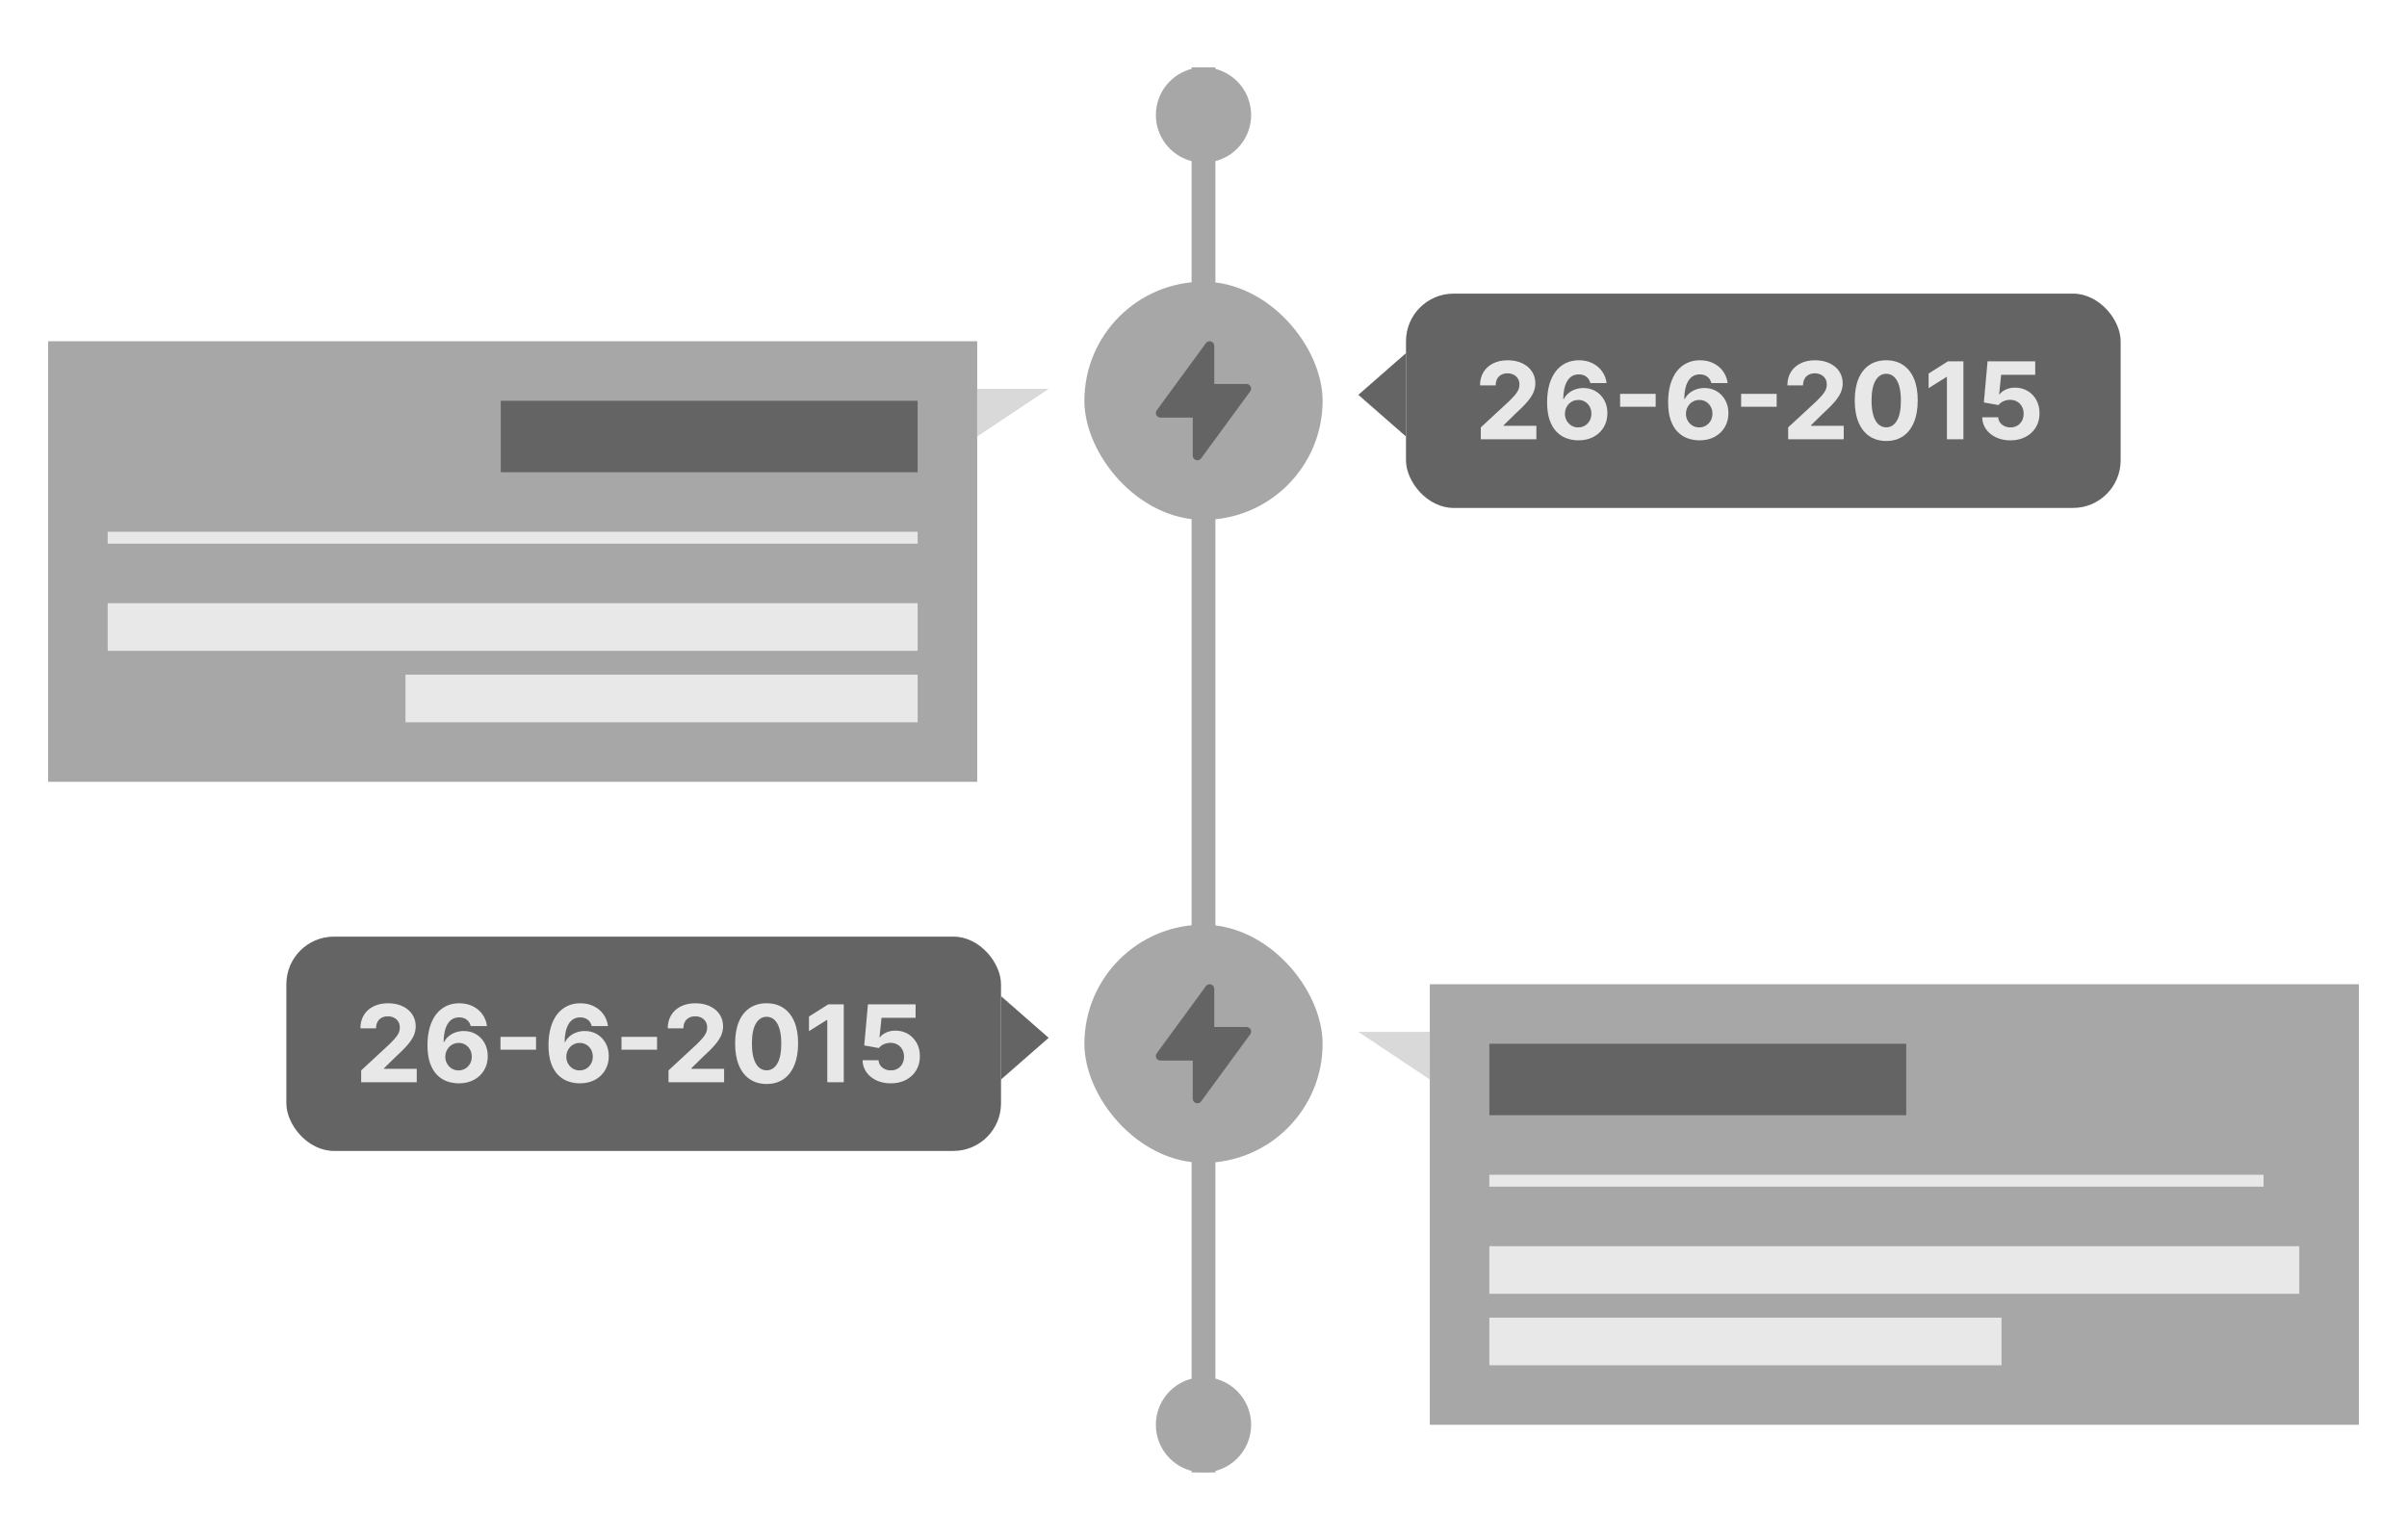 <svg width="250" height="160" viewBox="0 0 250 160" fill="none" xmlns="http://www.w3.org/2000/svg">
<rect x="123.763" y="7" width="2.474" height="145.979" fill="#A7A7A7"/>
<circle cx="125" cy="148.031" r="4.948" fill="#A7A7A7"/>
<circle cx="125" cy="11.948" r="4.948" fill="#A7A7A7"/>
<rect x="112.629" y="29.268" width="24.742" height="24.742" rx="12.371" fill="#A7A7A7"/>
<path fill-rule="evenodd" clip-rule="evenodd" d="M125.787 35.477C125.883 35.508 125.967 35.569 126.026 35.65C126.086 35.731 126.118 35.829 126.118 35.929V39.894H129.47C129.558 39.894 129.645 39.919 129.72 39.964C129.795 40.01 129.856 40.076 129.896 40.154C129.937 40.232 129.954 40.32 129.947 40.408C129.94 40.495 129.909 40.579 129.857 40.65L124.75 47.628C124.69 47.71 124.606 47.77 124.51 47.801C124.414 47.833 124.31 47.833 124.214 47.801C124.118 47.771 124.034 47.71 123.975 47.629C123.915 47.548 123.883 47.45 123.883 47.349V43.384H120.531C120.443 43.384 120.356 43.36 120.281 43.314C120.205 43.268 120.144 43.203 120.104 43.124C120.064 43.046 120.046 42.958 120.053 42.871C120.06 42.783 120.092 42.699 120.144 42.628L125.251 35.65C125.311 35.568 125.395 35.508 125.491 35.477C125.587 35.446 125.691 35.446 125.787 35.477Z" fill="#646464"/>
<rect x="112.629" y="96.072" width="24.742" height="24.742" rx="12.371" fill="#A7A7A7"/>
<path fill-rule="evenodd" clip-rule="evenodd" d="M125.787 102.281C125.883 102.312 125.967 102.373 126.026 102.454C126.086 102.535 126.118 102.633 126.118 102.734V106.699H129.47C129.558 106.699 129.645 106.723 129.72 106.769C129.795 106.814 129.856 106.88 129.896 106.958C129.937 107.037 129.954 107.124 129.947 107.212C129.94 107.299 129.909 107.383 129.857 107.454L124.75 114.433C124.69 114.514 124.606 114.574 124.51 114.606C124.414 114.637 124.31 114.637 124.214 114.606C124.118 114.575 124.034 114.514 123.975 114.433C123.915 114.352 123.883 114.254 123.883 114.153V110.188H120.531C120.443 110.189 120.356 110.164 120.281 110.118C120.205 110.073 120.144 110.007 120.104 109.929C120.064 109.85 120.046 109.762 120.053 109.675C120.06 109.587 120.092 109.503 120.144 109.432L125.251 102.454C125.311 102.372 125.395 102.312 125.491 102.281C125.587 102.25 125.691 102.25 125.787 102.281Z" fill="#646464"/>
<rect x="146.031" y="30.505" width="74.227" height="22.268" rx="4.948" fill="#646464"/>
<path d="M153.801 45.639V44.406L156.683 41.737C156.928 41.499 157.134 41.286 157.3 41.096C157.469 40.906 157.597 40.721 157.684 40.539C157.771 40.354 157.814 40.155 157.814 39.942C157.814 39.704 157.76 39.5 157.652 39.329C157.544 39.155 157.396 39.022 157.209 38.929C157.022 38.835 156.81 38.787 156.573 38.787C156.325 38.787 156.109 38.837 155.924 38.937C155.74 39.038 155.597 39.181 155.497 39.368C155.397 39.556 155.347 39.778 155.347 40.037H153.722C153.722 39.507 153.842 39.047 154.082 38.657C154.321 38.267 154.658 37.965 155.09 37.751C155.522 37.538 156.02 37.431 156.584 37.431C157.164 37.431 157.669 37.534 158.099 37.739C158.531 37.942 158.867 38.224 159.107 38.586C159.347 38.947 159.467 39.361 159.467 39.827C159.467 40.133 159.406 40.435 159.285 40.732C159.166 41.03 158.954 41.361 158.648 41.725C158.343 42.086 157.912 42.52 157.355 43.026L156.173 44.184V44.239H159.573V45.639H153.801ZM163.922 45.75C163.505 45.747 163.103 45.677 162.716 45.54C162.331 45.403 161.986 45.181 161.68 44.872C161.374 44.564 161.132 44.155 160.952 43.646C160.776 43.138 160.687 42.513 160.687 41.772C160.69 41.092 160.768 40.485 160.921 39.95C161.076 39.412 161.298 38.956 161.585 38.582C161.875 38.207 162.222 37.923 162.625 37.727C163.028 37.53 163.48 37.431 163.981 37.431C164.521 37.431 164.998 37.536 165.412 37.747C165.826 37.956 166.158 38.239 166.409 38.597C166.662 38.956 166.815 39.358 166.867 39.803H165.179C165.113 39.521 164.975 39.3 164.764 39.139C164.553 38.978 164.292 38.898 163.981 38.898C163.454 38.898 163.053 39.127 162.779 39.586C162.508 40.044 162.369 40.668 162.364 41.456H162.419C162.541 41.216 162.704 41.012 162.91 40.843C163.118 40.672 163.354 40.541 163.617 40.452C163.883 40.359 164.164 40.313 164.459 40.313C164.939 40.313 165.366 40.427 165.74 40.653C166.115 40.877 166.41 41.186 166.626 41.579C166.842 41.971 166.95 42.421 166.95 42.927C166.95 43.475 166.823 43.963 166.567 44.39C166.314 44.817 165.959 45.151 165.503 45.394C165.05 45.634 164.523 45.752 163.922 45.75ZM163.914 44.406C164.177 44.406 164.413 44.342 164.622 44.216C164.83 44.089 164.993 43.918 165.112 43.702C165.23 43.486 165.29 43.243 165.29 42.974C165.29 42.705 165.23 42.464 165.112 42.251C164.996 42.037 164.835 41.867 164.629 41.741C164.424 41.614 164.189 41.551 163.926 41.551C163.728 41.551 163.545 41.588 163.376 41.662C163.21 41.735 163.064 41.838 162.937 41.97C162.813 42.102 162.716 42.255 162.645 42.429C162.573 42.6 162.538 42.783 162.538 42.978C162.538 43.239 162.597 43.478 162.716 43.694C162.837 43.91 163 44.083 163.206 44.212C163.414 44.341 163.65 44.406 163.914 44.406ZM171.964 40.922V42.259H168.271V40.922H171.964ZM176.491 45.75C176.075 45.747 175.673 45.677 175.285 45.54C174.9 45.403 174.555 45.181 174.249 44.872C173.943 44.564 173.701 44.155 173.522 43.646C173.345 43.138 173.257 42.513 173.257 41.772C173.259 41.092 173.337 40.485 173.49 39.95C173.646 39.412 173.867 38.956 174.154 38.582C174.444 38.207 174.791 37.923 175.194 37.727C175.597 37.53 176.049 37.431 176.55 37.431C177.091 37.431 177.568 37.536 177.982 37.747C178.395 37.956 178.728 38.239 178.978 38.597C179.231 38.956 179.384 39.358 179.437 39.803H177.748C177.682 39.521 177.544 39.3 177.333 39.139C177.122 38.978 176.861 38.898 176.55 38.898C176.023 38.898 175.622 39.127 175.348 39.586C175.077 40.044 174.938 40.668 174.933 41.456H174.989C175.11 41.216 175.273 41.012 175.479 40.843C175.687 40.672 175.923 40.541 176.187 40.452C176.453 40.359 176.733 40.313 177.029 40.313C177.508 40.313 177.935 40.427 178.31 40.653C178.684 40.877 178.979 41.186 179.195 41.579C179.412 41.971 179.52 42.421 179.52 42.927C179.52 43.475 179.392 43.963 179.136 44.39C178.883 44.817 178.529 45.151 178.073 45.394C177.619 45.634 177.092 45.752 176.491 45.75ZM176.483 44.406C176.747 44.406 176.983 44.342 177.191 44.216C177.399 44.089 177.562 43.918 177.681 43.702C177.8 43.486 177.859 43.243 177.859 42.974C177.859 42.705 177.8 42.464 177.681 42.251C177.565 42.037 177.404 41.867 177.199 41.741C176.993 41.614 176.759 41.551 176.495 41.551C176.297 41.551 176.114 41.588 175.945 41.662C175.779 41.735 175.633 41.838 175.506 41.97C175.383 42.102 175.285 42.255 175.214 42.429C175.143 42.6 175.107 42.783 175.107 42.978C175.107 43.239 175.166 43.478 175.285 43.694C175.406 43.91 175.57 44.083 175.775 44.212C175.984 44.341 176.219 44.406 176.483 44.406ZM184.533 40.922V42.259H180.84V40.922H184.533ZM185.724 45.639V44.406L188.607 41.737C188.852 41.499 189.057 41.286 189.223 41.096C189.392 40.906 189.52 40.721 189.607 40.539C189.694 40.354 189.737 40.155 189.737 39.942C189.737 39.704 189.683 39.5 189.575 39.329C189.467 39.155 189.32 39.022 189.132 38.929C188.945 38.835 188.733 38.787 188.496 38.787C188.248 38.787 188.032 38.837 187.847 38.937C187.663 39.038 187.521 39.181 187.42 39.368C187.32 39.556 187.27 39.778 187.27 40.037H185.645C185.645 39.507 185.765 39.047 186.005 38.657C186.245 38.267 186.581 37.965 187.013 37.751C187.445 37.538 187.944 37.431 188.508 37.431C189.088 37.431 189.592 37.534 190.022 37.739C190.454 37.942 190.79 38.224 191.03 38.586C191.27 38.947 191.39 39.361 191.39 39.827C191.39 40.133 191.329 40.435 191.208 40.732C191.09 41.03 190.877 41.361 190.572 41.725C190.266 42.086 189.835 42.52 189.279 43.026L188.097 44.184V44.239H191.497V45.639H185.724ZM195.912 45.817C195.232 45.814 194.647 45.647 194.157 45.315C193.669 44.983 193.293 44.502 193.03 43.872C192.769 43.242 192.64 42.484 192.642 41.598C192.642 40.715 192.773 39.963 193.034 39.341C193.297 38.719 193.673 38.245 194.161 37.921C194.651 37.594 195.235 37.431 195.912 37.431C196.59 37.431 197.172 37.594 197.66 37.921C198.15 38.248 198.527 38.723 198.791 39.345C199.054 39.964 199.185 40.715 199.182 41.598C199.182 42.487 199.05 43.246 198.787 43.876C198.526 44.506 198.151 44.987 197.664 45.319C197.176 45.651 196.592 45.817 195.912 45.817ZM195.912 44.398C196.376 44.398 196.747 44.164 197.023 43.698C197.3 43.231 197.437 42.531 197.434 41.598C197.434 40.984 197.371 40.473 197.245 40.064C197.121 39.656 196.944 39.349 196.715 39.143C196.488 38.937 196.221 38.835 195.912 38.835C195.451 38.835 195.082 39.065 194.805 39.526C194.528 39.988 194.389 40.678 194.386 41.598C194.386 42.22 194.448 42.74 194.572 43.156C194.698 43.57 194.876 43.881 195.106 44.089C195.335 44.295 195.604 44.398 195.912 44.398ZM203.926 37.542V45.639H202.214V39.167H202.166L200.312 40.329V38.811L202.316 37.542H203.926ZM208.808 45.75C208.249 45.75 207.751 45.647 207.313 45.441C206.878 45.236 206.533 44.953 206.277 44.591C206.022 44.23 205.888 43.816 205.878 43.35H207.539C207.557 43.664 207.689 43.918 207.934 44.113C208.179 44.308 208.47 44.406 208.808 44.406C209.077 44.406 209.314 44.346 209.519 44.228C209.728 44.106 209.89 43.939 210.006 43.725C210.124 43.509 210.184 43.262 210.184 42.982C210.184 42.697 210.123 42.447 210.002 42.231C209.883 42.015 209.718 41.846 209.508 41.725C209.297 41.604 209.055 41.542 208.784 41.539C208.547 41.539 208.316 41.588 208.092 41.685C207.871 41.783 207.698 41.916 207.574 42.085L206.052 41.812L206.435 37.542H211.386V38.941H207.847L207.637 40.97H207.685C207.827 40.769 208.042 40.603 208.329 40.471C208.617 40.34 208.938 40.274 209.294 40.274C209.782 40.274 210.217 40.389 210.599 40.618C210.981 40.847 211.283 41.162 211.504 41.563C211.726 41.961 211.835 42.419 211.832 42.939C211.835 43.484 211.709 43.969 211.453 44.394C211.2 44.815 210.845 45.148 210.389 45.39C209.936 45.63 209.409 45.75 208.808 45.75Z" fill="#E8E8E8"/>
<path d="M141.082 41.021L146.03 36.691L146.03 45.351L141.082 41.021Z" fill="#646464"/>
<rect x="29.742" y="97.31" width="74.227" height="22.268" rx="4.948" fill="#646464"/>
<path d="M37.512 112.443V111.21L40.394 108.541C40.639 108.304 40.845 108.09 41.011 107.9C41.18 107.711 41.307 107.525 41.395 107.343C41.481 107.158 41.525 106.959 41.525 106.746C41.525 106.509 41.471 106.304 41.363 106.133C41.255 105.959 41.107 105.826 40.92 105.734C40.733 105.639 40.521 105.591 40.283 105.591C40.036 105.591 39.819 105.641 39.635 105.742C39.45 105.842 39.308 105.985 39.208 106.173C39.108 106.36 39.058 106.582 39.058 106.841H37.433C37.433 106.311 37.553 105.851 37.792 105.461C38.032 105.071 38.368 104.769 38.801 104.555C39.233 104.342 39.731 104.235 40.295 104.235C40.875 104.235 41.38 104.338 41.81 104.544C42.242 104.747 42.578 105.029 42.818 105.39C43.058 105.751 43.178 106.165 43.178 106.631C43.178 106.937 43.117 107.239 42.996 107.537C42.877 107.834 42.665 108.165 42.359 108.529C42.053 108.89 41.623 109.324 41.066 109.83L39.884 110.988V111.044H43.284V112.443H37.512ZM47.633 112.554C47.216 112.551 46.814 112.482 46.427 112.345C46.042 112.207 45.697 111.985 45.391 111.676C45.085 111.368 44.843 110.959 44.663 110.451C44.487 109.942 44.398 109.317 44.398 108.577C44.401 107.896 44.479 107.289 44.632 106.754C44.787 106.216 45.009 105.76 45.296 105.386C45.586 105.011 45.932 104.727 46.336 104.532C46.739 104.334 47.191 104.235 47.692 104.235C48.232 104.235 48.709 104.341 49.123 104.551C49.537 104.76 49.869 105.043 50.12 105.402C50.373 105.76 50.526 106.162 50.578 106.607H48.89C48.824 106.325 48.686 106.104 48.475 105.943C48.264 105.782 48.003 105.702 47.692 105.702C47.165 105.702 46.764 105.931 46.49 106.39C46.218 106.849 46.08 107.472 46.075 108.26H46.13C46.251 108.02 46.415 107.816 46.62 107.647C46.829 107.476 47.065 107.346 47.328 107.256C47.594 107.164 47.875 107.118 48.17 107.118C48.65 107.118 49.077 107.231 49.451 107.458C49.826 107.682 50.121 107.99 50.337 108.383C50.553 108.776 50.661 109.225 50.661 109.731C50.661 110.279 50.533 110.767 50.278 111.194C50.025 111.621 49.67 111.956 49.214 112.198C48.761 112.438 48.234 112.557 47.633 112.554ZM47.625 111.21C47.888 111.21 48.124 111.146 48.333 111.02C48.541 110.893 48.704 110.722 48.823 110.506C48.941 110.29 49.001 110.047 49.001 109.778C49.001 109.51 48.941 109.268 48.823 109.055C48.707 108.841 48.546 108.671 48.34 108.545C48.135 108.418 47.9 108.355 47.637 108.355C47.439 108.355 47.256 108.392 47.087 108.466C46.921 108.54 46.775 108.642 46.648 108.774C46.524 108.906 46.427 109.059 46.356 109.233C46.284 109.404 46.249 109.587 46.249 109.782C46.249 110.043 46.308 110.282 46.427 110.498C46.548 110.714 46.711 110.887 46.917 111.016C47.125 111.145 47.361 111.21 47.625 111.21ZM55.675 107.726V109.063H51.982V107.726H55.675ZM60.202 112.554C59.785 112.551 59.383 112.482 58.996 112.345C58.611 112.207 58.266 111.985 57.96 111.676C57.654 111.368 57.412 110.959 57.233 110.451C57.056 109.942 56.968 109.317 56.968 108.577C56.97 107.896 57.048 107.289 57.201 106.754C57.356 106.216 57.578 105.76 57.865 105.386C58.155 105.011 58.502 104.727 58.905 104.532C59.308 104.334 59.76 104.235 60.261 104.235C60.802 104.235 61.279 104.341 61.693 104.551C62.106 104.76 62.438 105.043 62.689 105.402C62.942 105.76 63.095 106.162 63.148 106.607H61.459C61.393 106.325 61.255 106.104 61.044 105.943C60.833 105.782 60.572 105.702 60.261 105.702C59.734 105.702 59.333 105.931 59.059 106.39C58.788 106.849 58.649 107.472 58.644 108.26H58.7C58.821 108.02 58.984 107.816 59.19 107.647C59.398 107.476 59.634 107.346 59.898 107.256C60.164 107.164 60.444 107.118 60.74 107.118C61.219 107.118 61.646 107.231 62.021 107.458C62.395 107.682 62.69 107.99 62.906 108.383C63.123 108.776 63.231 109.225 63.231 109.731C63.231 110.279 63.103 110.767 62.847 111.194C62.594 111.621 62.239 111.956 61.783 112.198C61.33 112.438 60.803 112.557 60.202 112.554ZM60.194 111.21C60.458 111.21 60.694 111.146 60.902 111.02C61.11 110.893 61.273 110.722 61.392 110.506C61.511 110.29 61.57 110.047 61.57 109.778C61.57 109.51 61.511 109.268 61.392 109.055C61.276 108.841 61.115 108.671 60.91 108.545C60.704 108.418 60.469 108.355 60.206 108.355C60.008 108.355 59.825 108.392 59.656 108.466C59.49 108.54 59.344 108.642 59.217 108.774C59.093 108.906 58.996 109.059 58.925 109.233C58.854 109.404 58.818 109.587 58.818 109.782C58.818 110.043 58.877 110.282 58.996 110.498C59.117 110.714 59.281 110.887 59.486 111.016C59.694 111.145 59.93 111.21 60.194 111.21ZM68.244 107.726V109.063H64.551V107.726H68.244ZM69.435 112.443V111.21L72.317 108.541C72.563 108.304 72.768 108.09 72.934 107.9C73.103 107.711 73.231 107.525 73.318 107.343C73.405 107.158 73.448 106.959 73.448 106.746C73.448 106.509 73.394 106.304 73.286 106.133C73.178 105.959 73.031 105.826 72.843 105.734C72.656 105.639 72.444 105.591 72.207 105.591C71.959 105.591 71.743 105.641 71.558 105.742C71.374 105.842 71.231 105.985 71.131 106.173C71.031 106.36 70.981 106.582 70.981 106.841H69.356C69.356 106.311 69.476 105.851 69.716 105.461C69.956 105.071 70.292 104.769 70.724 104.555C71.156 104.342 71.655 104.235 72.219 104.235C72.799 104.235 73.303 104.338 73.733 104.544C74.165 104.747 74.501 105.029 74.741 105.39C74.981 105.751 75.101 106.165 75.101 106.631C75.101 106.937 75.04 107.239 74.919 107.537C74.8 107.834 74.588 108.165 74.282 108.529C73.977 108.89 73.546 109.324 72.99 109.83L71.807 110.988V111.044H75.208V112.443H69.435ZM79.623 112.621C78.943 112.619 78.358 112.451 77.868 112.119C77.38 111.787 77.004 111.306 76.741 110.676C76.48 110.046 76.351 109.288 76.353 108.403C76.353 107.52 76.484 106.767 76.745 106.145C77.008 105.523 77.384 105.05 77.872 104.725C78.362 104.399 78.946 104.235 79.623 104.235C80.301 104.235 80.883 104.399 81.371 104.725C81.861 105.052 82.238 105.527 82.502 106.149C82.765 106.768 82.896 107.52 82.893 108.403C82.893 109.291 82.761 110.05 82.498 110.68C82.237 111.31 81.862 111.791 81.375 112.123C80.887 112.455 80.303 112.621 79.623 112.621ZM79.623 111.202C80.087 111.202 80.457 110.969 80.734 110.502C81.011 110.035 81.148 109.336 81.145 108.403C81.145 107.788 81.082 107.277 80.956 106.868C80.832 106.46 80.655 106.153 80.426 105.947C80.199 105.742 79.932 105.639 79.623 105.639C79.162 105.639 78.793 105.869 78.516 106.331C78.239 106.792 78.1 107.483 78.097 108.403C78.097 109.025 78.159 109.544 78.283 109.96C78.409 110.374 78.587 110.685 78.817 110.893C79.046 111.099 79.315 111.202 79.623 111.202ZM87.637 104.346V112.443H85.925V105.971H85.877L84.023 107.133V105.615L86.027 104.346H87.637ZM92.519 112.554C91.96 112.554 91.462 112.451 91.024 112.246C90.589 112.04 90.244 111.757 89.988 111.396C89.733 111.034 89.599 110.621 89.589 110.154H91.249C91.268 110.468 91.4 110.722 91.645 110.917C91.89 111.112 92.181 111.21 92.519 111.21C92.787 111.21 93.025 111.15 93.23 111.032C93.439 110.911 93.601 110.743 93.717 110.53C93.835 110.314 93.895 110.066 93.895 109.786C93.895 109.502 93.834 109.251 93.713 109.035C93.594 108.819 93.429 108.65 93.219 108.529C93.008 108.408 92.766 108.346 92.495 108.343C92.258 108.343 92.027 108.392 91.803 108.49C91.582 108.587 91.409 108.72 91.285 108.889L89.763 108.616L90.146 104.346H95.097V105.746H91.558L91.348 107.774H91.396C91.538 107.574 91.753 107.407 92.04 107.276C92.328 107.144 92.649 107.078 93.005 107.078C93.493 107.078 93.927 107.193 94.31 107.422C94.692 107.651 94.994 107.966 95.215 108.367C95.437 108.765 95.546 109.224 95.543 109.743C95.546 110.289 95.419 110.774 95.164 111.198C94.911 111.62 94.556 111.952 94.1 112.194C93.647 112.434 93.12 112.554 92.519 112.554Z" fill="#E8E8E8"/>
<path d="M108.918 107.825L103.97 103.495L103.97 112.155L108.918 107.825Z" fill="#646464"/>
<rect width="96.495" height="45.773" transform="translate(148.505 102.258)" fill="#A7A7A7"/>
<rect x="154.69" y="108.443" width="43.299" height="7.423" fill="#646464"/>
<rect x="154.69" y="129.474" width="84.124" height="4.948" fill="#E8E8E8"/>
<rect x="154.69" y="136.897" width="53.196" height="4.948" fill="#E8E8E8"/>
<rect x="154.69" y="122.052" width="80.412" height="1.237" fill="#E8E8E8"/>
<path d="M141.082 107.206H148.505V112.155L141.082 107.206Z" fill="#D9D9D9"/>
<rect width="96.495" height="45.773" transform="translate(5 35.454)" fill="#A7A7A7"/>
<rect x="52.011" y="41.639" width="43.299" height="7.423" fill="#646464"/>
<rect x="11.185" y="62.67" width="84.124" height="4.948" fill="#E8E8E8"/>
<rect x="42.113" y="70.093" width="53.196" height="4.948" fill="#E8E8E8"/>
<rect x="11.185" y="55.248" width="84.124" height="1.237" fill="#E8E8E8"/>
<path d="M108.918 40.402H101.495V45.351L108.918 40.402Z" fill="#D9D9D9"/>
</svg>
